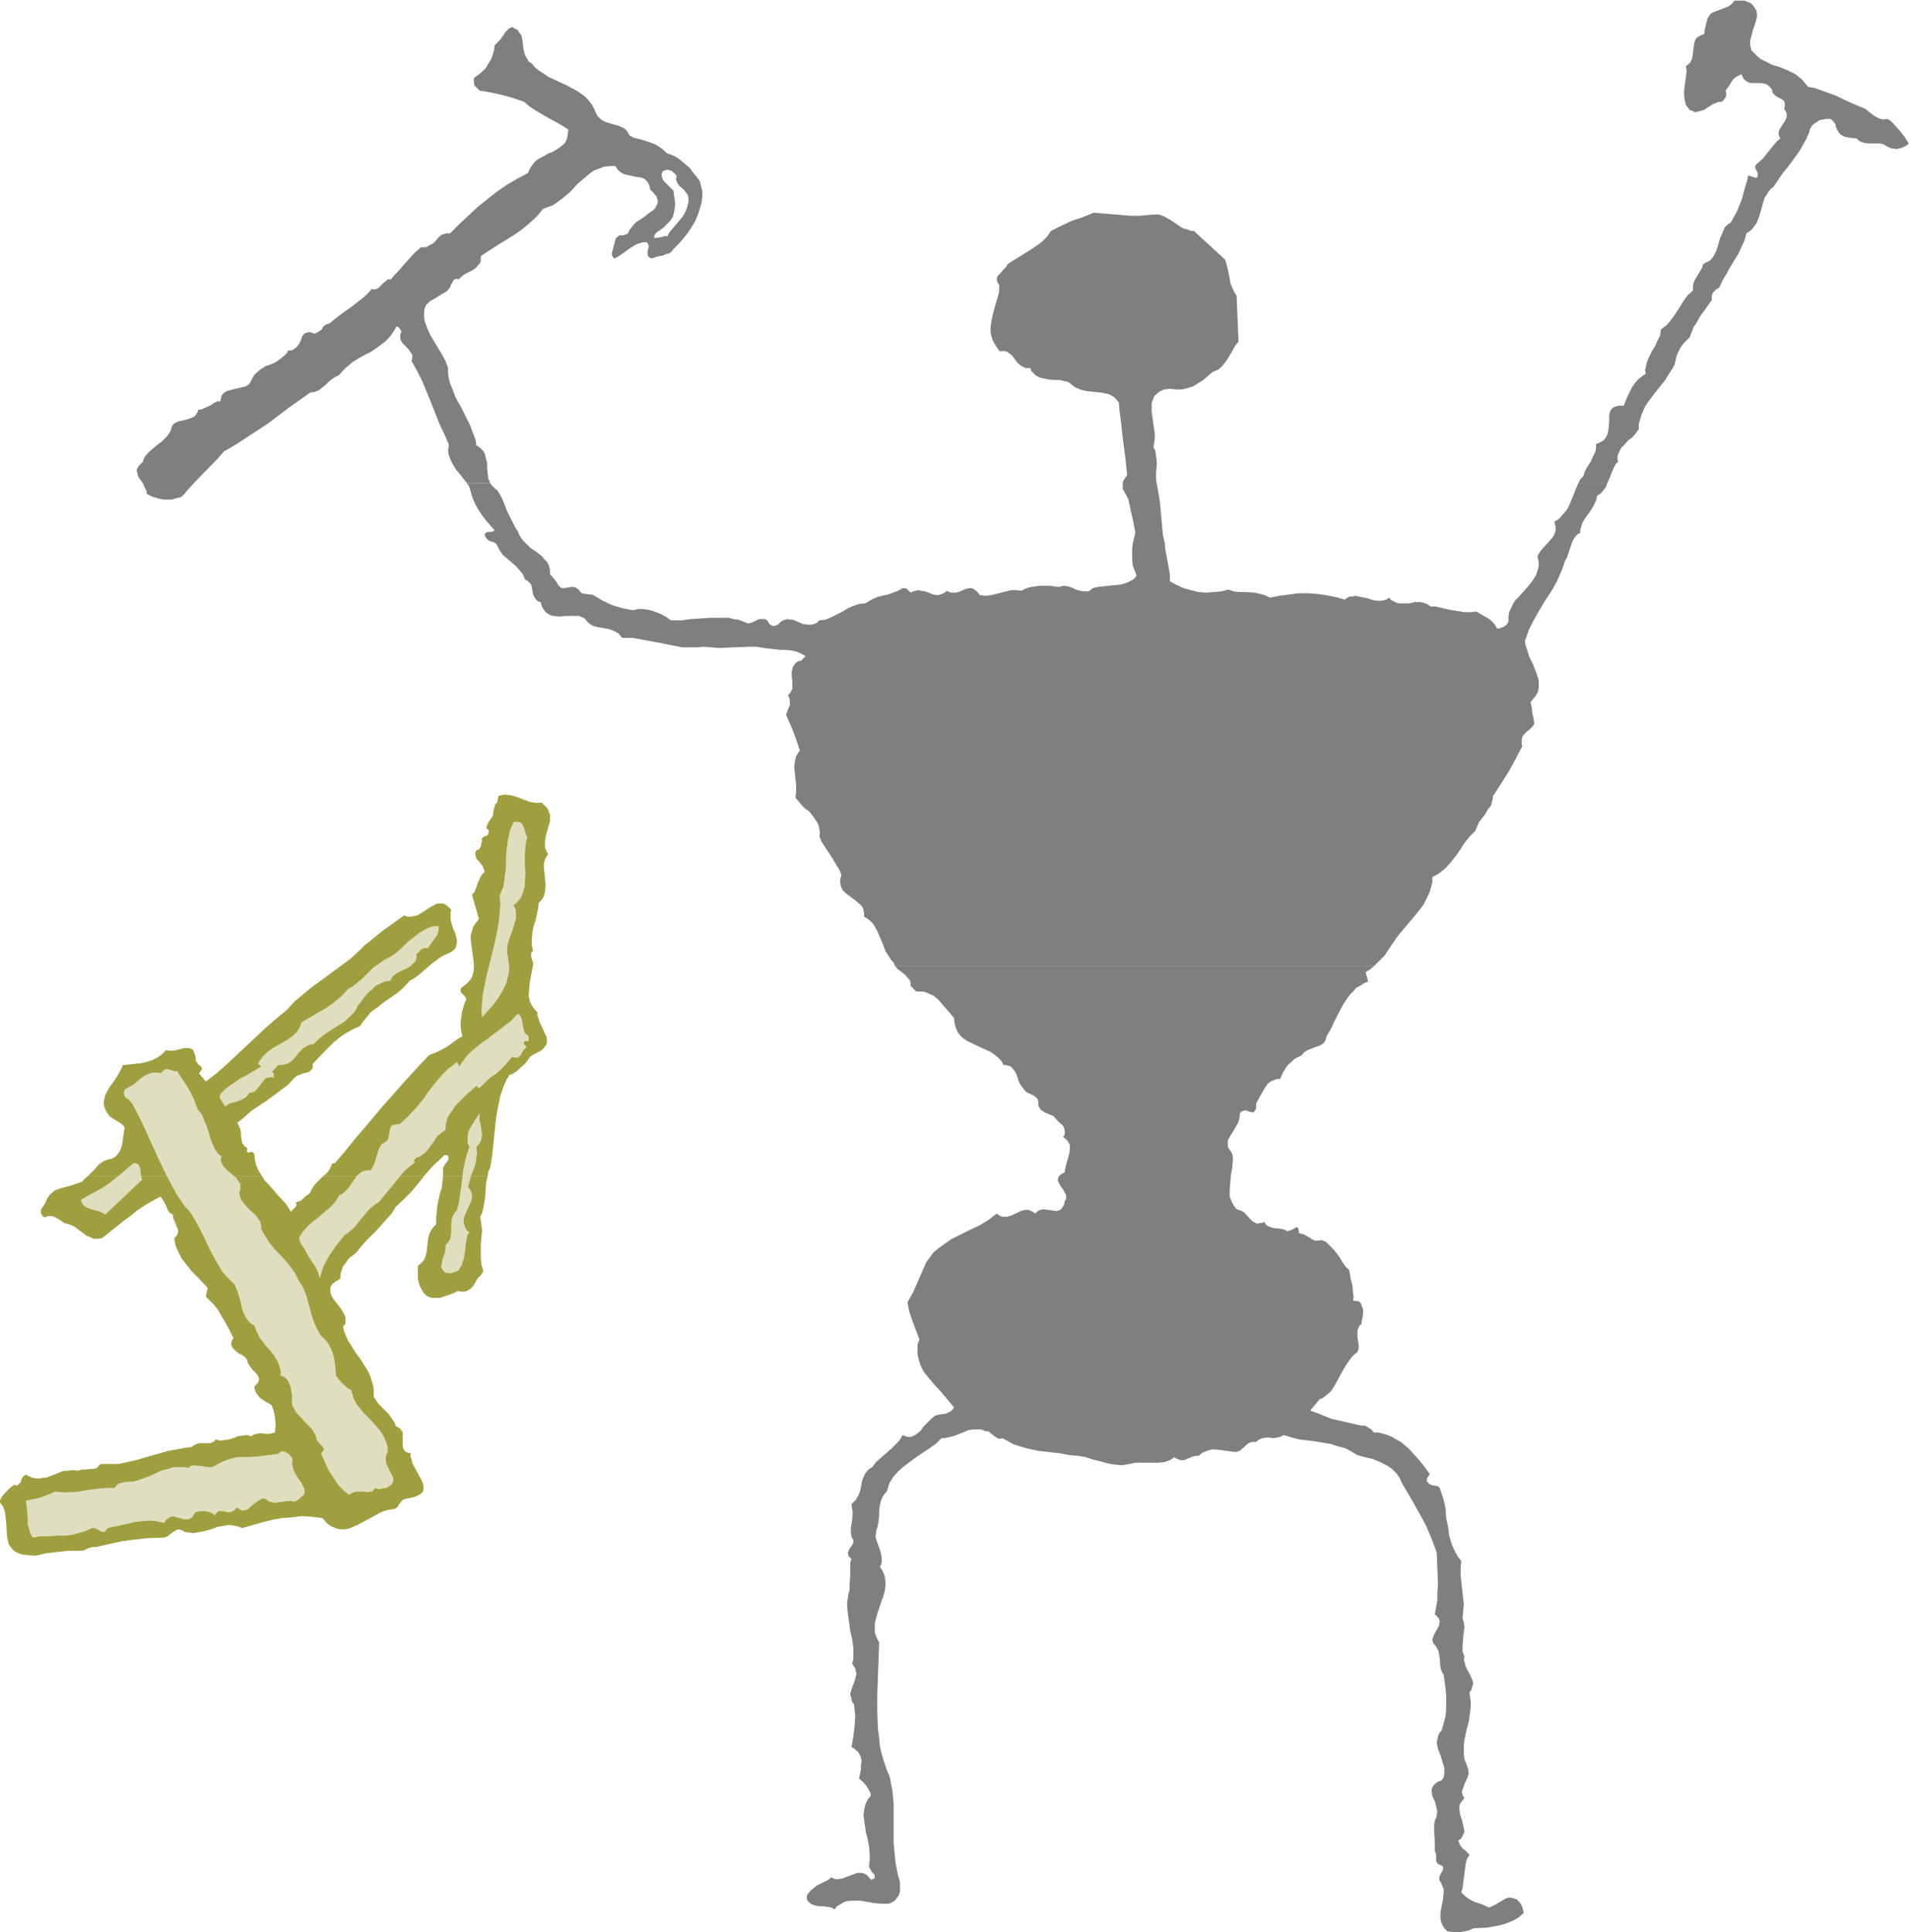 <svg xmlns="http://www.w3.org/2000/svg" fill-rule="evenodd" height="496.158" preserveAspectRatio="none" stroke-linecap="round" viewBox="0 0 3035 3071" width="490.455"><style>.brush1{fill:#9f9f3f}.pen1{stroke:none}.brush3{fill:#7f7f7f}</style><path class="pen1 brush1" d="m653 2310-5-1-3-1-2-2-2-3-1-3v-23l-2-3-2-3-3-2-4-2-2-6-5-7-4-6-6-6-11-11-4-6-3-5v-9l-1-8-2-7-2-7-3-7-4-7-8-13-9-12-8-13-4-6-3-7-3-7-2-8 4-5v-10l-2-5-3-5-3-5-8-10-3-4-3-5-2-5v-9l3-5 3-2 2-2 4-2 4-3v-7l2-6 2-6 4-5 4-6 4-4 6-4 4-4 7-9 8-9 17-17 16-18 8-9 6-10 13-12 11-11 11-13 10-13H514l-13 13-5 7-2 4-2 4-3 2-3 2-4 4-5 4-3 1-4 1 1 3v2l-1 2-2 2-3 3-3 3-4-7-5-7-13-14-12-14-7-7-5-8H140l-2 2-4 3-3 4-8 3-9 3-18 5-9 3-3 3-4 3-3 4-3 5-1 3-2 4-2 3-3 4-1 4v3l1 2 1 2 2 2 3 1 4-2h8l4 2 7 4 7 5 4 1 4 1 7 3 7 5 4 3 3 2 6 5 8 3 3 2h9l5-1 23-18 11-9 11-8 11-9 12-8 12-7 13-7 3 4 2 3 4 8 3 7 3 4 5 3v5l2 4 4 10 2 5v4l-2 5-2 2-2 2 1 6 1 6 5 11 5 10 8 10 7 9 9 9 17 18-3 14 7 7 7 7 6 8 5 9 10 17 9 18-2 3-1 3-1 3 1 3 1 2 1 2 4 4 5 4 6 3 5 4 3 4v3l2 3 3 5 4 5 5 5 3 4 1 3 1 3-1 2-1 3-3 3-3 3 1 5 2 5 3 4 3 4 9 6 9 5 2 4 2 6 2 10 1 12-1 12-4 1-4 1h-9l-6-1-5 1-5 1-5 3-3-1-4-1-7 1-7 1-7 3-7 2-7 1-7 1-4-1-3-1-2 2-2 2-5 2h-16l-5 1-4 2-2 1-2 2-9 1-10 2-18 3-17 5-18 5-17 5-18 4-9 2h-29l-4 4-3 3-5 1h-5l-10 1h-4l-5 2-6-1h-6l-5 1h-6l-10 4-18 7h-5l-5 1h-5l-6-1-5-2-6-3-3 2-3 3-1 3-1 4-2 2-2 2-2 1h-2l-2-1-7 5-7 7-6 7-2 4-2 4 3 4 3 4 3 9 1 9 1 9 1 19 2 10 1 4 3 4 4 5 4 3 5 2 5 2 10 1 11 1 17-4 17-2 19-2h22l3-1 6-3 7-2h6l13-3 13-3 14-3 14-2 27-3 27-1 3-1 4-2 3-3 3-2 3-2 3-2 4-1 4 1 6 3 6 1 7 1 6-1 11-2 11-3 11-4 12-2 6-1 7 1 6 1 8 3 31-9 16-4 16-3 16-1 15-2 17 1 16 2 4 4 3 4 7 5 7 3 7 2h7l7-1 7-3 7-3 28-15 7-4 7-3 7-2 7-1 4-1 3-2 4-6 5-6 3-1 4-1 5-1 4-1 4-1 6-3 2-1 4-4 1-4v-4l-1-5-2-5-12-22-3-6-1-5-2-6 1-4z"/><path class="pen1 brush1" d="m763 1935 3-7 2-8 3-17 1-18 1-8 2-8h-71l-1 10-1 9-3 9-2 9-2 10-1 10-1 10v10l-4 4-3 4-2 4-2 4-2 9-1 9-1 9-2 9-2 4-3 4-3 3-4 3v19l1 7 2 6 3 6 4 6 6 5 6 2h13l6-2 12-4 11-5 4 1h7l3-1 5-3 5-5 7-12 5-5 4-6-3-11-1-11v-21l2-22-1-10-2-11zm-46-489-5-5-4-3-4-2h-9l-4 2-9 5-9 6-10 6-5 1-5 1h-6l-5-2-18 13-18 13-17 14-9 7-8 8-14 13-16 12-30 22-15 11-15 12-14 12-13 14-16 13-16 14-31 29-32 30-16 14-17 13-11-13 2-2 1-2 2-2v-1l-1-3-2-2-3-2-2-3-2-3v-4l-1-5-2-5-1-3-3-2-3-1h-9l-15 4h-10l-3-1-7 7-7 5-8 4-9 3-9 2-10 1-19 2-2 5-2 4-5 9-6 9-6 8-5 9-2 4-1 5-1 4v5l1 5 2 5 3 5 3 4 4 3 5 3 8 5 4 3 3 4-4 28-2 6-3 6-5 6-3 2-4 2-6 1-5 2-5 3-4 3-8 9-9 9h276l-5-8-4-9-2-9-1-9-2-2-2-1h-2l-2 1h-2l-1-1-1-2 1-2v-2l-3-2-2-2-3-4-1-5-1-6v-5l-1-6-2-5-3-5 11-9 11-10 24-16 11-8 12-9 12-9 10-11 4-3 5-2 5-2 5-1 4-1 3-3 2-2 1-2v-6l17-18 17-17 10-8 9-6 11-6 11-5 4-6 4-5 9-11 11-8 10-8 22-15 10-9 9-10 7-4 7-5 14-12 8-7 7-5 8-6 9-4 6-3 4-3 3-3 1-5 1-3v-5l-2-9-4-9-3-10-1-5v-10l1-5z"/><path class="pen1 brush1" d="M861 1276h-9l-9-1-16-6-8-3-8-2-9-1-5 1-5 1-2 11-3 2-1 4-2 7-1 8-2 3-2 3-3 4-2 5-1 2v3l2 1 2 2-1 4v2l-2 2-2 1-4 1-2 3-1 1 1 2-1 4-1 5-1 2-1 2-2 2h-3l-1 3-1 2 1 5 1 4 4 4 6 8 2 5 1 4-4 4-3 5-4 9-3 9-2 5-4 4 11 39-5 6-4 6-2 7-2 7v7l1 7 2 16 2 15v7l-1 7-2 7-4 6-6 6-3 2-4 3-1 3v3l1 2 2 2 2 2 2 2 1 2 1 3-3 6-2 7-2 7-1 8-1 8v7l1 8 2 7-7 4-7 5-11 8-13 7-7 3-8 3-19 20-20 22-39 44-19 23-19 22-17 21-17 20h-4l-2 5-3 6-4 5-5 4h160l15-17 9-8 8-8h5l1 2 1 3-1 3-1 2-2 2-2 3-1 2-2 3v13h71l1-7 3-6 3-19 2-19 4-39 3-18 4-19 3-9 3-8 4-9 5-8h3l3-2 6-4 5-5 6-5 5-6 4-6 6-4 6-3 6-3 4-4 3-4 2-3v-8l-1-4-2-4-4-9-4-8-3-9-1-4v-4l-4-4-3-4-3-5-2-4-1-5-1-5 1-11 1-11 2-10 2-11 1-5v-5l-2-4-1-5v-5l1-2 2-1-1-5-1-5v-10l1-10 2-10 3-9 2-9 2-10 1-9 4-4 3-4 2-5 1-5 1-10-1-11-1-10-1-11 1-5 1-4 2-4 3-4-3-6-2-5v-11l2-10 3-11 3-10v-10l-2-5-2-5-4-4-5-5z"/><path class="pen1" d="m838 1331-2-4-1-4-3-9-2-4-3-3h-2l-3-1h-2l-4 1-3 7-3 7-3 14-2 15-1 14v15l-2 15-2 15-3 7-3 8 1 13-1 13-1 12-2 13-5 24-6 25-6 23-5 24-2 11-1 12-1 12 1 11 9-10 9-10 8-11 7-12 6-12 1-6 2-7 1-7v-7l-1-7-1-7-1-6v-10l1-5 3-10 4-10 3-10 3-10v-10l-1-5-3-6 6-5 5-6 3-6 2-7 2-6v-7l1-14-1-14v-14l1-15 1-7 2-7zm-218 190-10 5-8 6-9 6-8 8-8 8-8 7-9 7-8 5-8 9-8 7-9 7-10 7-19 11-19 11-2 6-3 6-4 5-4 4-10 7-21 12-10 7-4 4-4 4-4 5-3 6 5 4-16 10-9 5-8 4-16 11-8 6-6 6-2 3-1 3 1 3 1 2 4 6 3 5 5-4 5-2 5-1 11-4 4-2 5-4 3-5h3l3-1 3-1 2-2 4-5 7-9 4-5 3-1h3l3-1 4 1v-7l-1-1-2-1 10-11h5l5-1 4-1 4-2 6-5 5-6 5-6 6-6 4-2 3-2 5-2h4l9-9 9-7 20-13 10-6 9-8 8-8 3-5 3-6 5-6 5-7 6-7 6-5 6-6 8-4 7-3 8-1 2-4 2-3 6-5 8-4 7-3 7-4 5-5 3-2 1-4 1-4v-5l4-3 3-4 3-1 2-1h6l2-3 5-7 3-4 5-7 1-4 1-3v-7h-6l-5 1-5 2-5 2-10 6-9 7-10 8-9 9-9 8-9 6zm220 134v-8l-2-2-2-1-3-4-2-10-2-10-2-5-4-4-5 5-5 6-12 9-26 20-14 10-12 10-6 6-5 6-4 6-4 6-4-7-6 5-7 5-11 11-11 13-10 13-10 14-11 13-12 13-13 12h-5l-3 1h-3l-2 2-1 1-1 3-1 4-1 6-1 5-1 3-2 2-3 2-4 2-4 6-2 5-6 20-2 5-4 6h-4l-5 1-4 1-3 2-6 5-5 7-4 6-5 7-6 6-4 3-4 2-6 10-8 9-9 7-9 8-9 7-9 8-8 9-3 5-3 5 3 9 5 7 9 16 10 15 4 9 2 8 3-10 3-9 4-8 5-9 11-16 13-16 8-6 8-7 12-15 6-7 6-7 7-6 4-3 4-2 13-16 14-17 7-9 7-8 8-7 9-7-3-2 5-5 4-1 3-2 7-5 5-6 5-7 9-13 6-5 7-5v-5l1-6 1-5 2-5 6-9 6-9 8-8 8-8 17-15 4 4 18-17 4-3 5-3 9-8 9-10 8-9 3 1h6l2-2 3-2 3-7 3-3 3-3-4-4-1-2 1-2 1-1h6zm-224 653v-8l-2-7-3-7-3-6-4-6-5-6-10-11-11-11-9-11-4-6-3-6-2-7-2-7-3-1-3-2-7-6-6-7-5-6-1-14-2-14-2-8-3-7-3-6-4-6-5-5-5-5-3-6-3-5-5-12-4-13-7-26-5-13-3-5-4-6-3-6-3-6-7-10-8-10-18-19-8-10-7-11-3-5-3-6v-5l-1-3-1-4-2-3-5-7-7-6-6-6-6-7-3-4-2-4-1-4-1-4 2-5v-9l-2-3-5-7-7-6-7-6-6-6-2-4-2-4v-4l1-4-5-4-3-4-3-4-2-5-4-9-6-21-4-9-4-10-3-4-4-5-3-8-3-8-8-16-9-14-10-15-3 1-3-1-3-1-3-1-4-1-3 1-3 2-1 1-2 3-4-1h-10l-3 1-8 3-6 4-13 11-7 4-7 4-1 4v3l1 3 2 3 6 4 2 3 2 2 11 21 10 21 19 42 10 21 10 20 11 20 13 19 6 6 5 7 8 14 8 15 7 15 8 16 8 15 9 15 5 6 7 7 4 4 4 4 2 5 2 5 3 9 3 11 2 10 4 9 3 5 3 4 4 4 5 3 2 5 2 5 5 10 7 9 4 5 4 4 7 9 6 10 2 5 2 6 1 6v6l4 1 3 2 4 4 3 6 2 6 2 13v12l1 4 2 4 5 8 6 6 6 7 6 6 6 6 4 7 2 4 1 5 2 3 2 3 5 5 2 3 1 2-2 3-1 1-2 2 8 18 4 9 6 9 5 8 6 8 7 7 8 7 4-2 4-2 4-1h11l8 1 3-1h3l3-3 2-3 2 1 3 1h3l3-1 7-1 5-3 3-2 2-3 1-3v-4l-1-3-2-4-4-8-4-8-1-5v-5l1-4 2-5zm141-485 3-3 2-3 2-3 1-4 1-7-1-7-1-8-2-7v-10l1-3-8 12-8 13-3 7-1 7v8l1 4 2 4-4 11-3 12-3 13-3 26-2 14-2 13-3 12-3 3-2 3-2 4-1 3-1 7v15l-1 7-1 4-2 3-2 3-3 3v6l-1 6-4 11-1 6-1 5 1 3 1 2 2 3 3 2 7 1 5-1 5-2 4-2 2-4 3-4 1-5 2-5 2-12 1-11 2-11 1-4 3-4-5-4-2-5-2-5v-9l2-5 8-18 2-4 1-5v-4l-1-5-2-4-3-4 2-9 2-8 6-15 2-7 1-8 1-8-1-9zm-545 26-20 17-20 16-11 7-11 6-11 6-10 6v3l2 3 1 2 2 2 5 3 6 2 6 2 6 1 6 3 5 3v-1l58-55-1-3-1-4-1-9-1-4-2-4-3-2h-5zm253 472-1-4-3-3-2-3-4-2-3-2h-4l-3 1-3 3-16 2-16 2-15 1h-18l-8 2-10 3-9 4-9 5-5 2h-6l-11-2h-5l-5-1-6 1-2 2-2 1-6-1h-17l-10 3-11 3-10 5-10 4-10 4-10 3-4 1h-5l-9 1-4 1-4 1-4 3-3 4h-12l-12 1-23 3-11 2-12 1h-12l-13-1-11 5-11 4-12 3-12 2 2 15 1 15v8l2 7 2 7 4 7 13-2h12l12-1h12l12-1 11-3 11-3 11-5h4l3 1 7 4 3 1h4l1-2 2-2 1-2 23-5 22-5 11-1 11-1 11 1 12 3 2-4 3-3 3-2 3-1 3-1 3 1 14 4h7l3-1 3-2 2-3 3-5 8-2h8l4 1 4 1 4 2 3 3 2-3 2-2 2-2h7l4 1 5 1 5-1 2-1 2-1 2-2 2-3 3 2 3 2 3 1h3l3-1 3-1 5-5 5-4 6-4 5-3 3-1h3l3 2 2 2 6 2 6 1 5-1 13-2h6l6 1 7-4 4-4 4-3 1-4v-4l-1-3-2-4-2-4-6-8-5-9-2-5-1-4-1-5 1-5z" style="fill:#dfdfbf"/><path class="pen1 brush3" d="m2410 3019-3-1-3-1-6-1-6 2-5 3-10 6-6 3-5 2-11-5-12-4-6-3-5-3-5-4-5-5 2-7 1-8 2-15 1-8 1-8 2-7 4-7-5-5-2-2-3-2-5-6-1-3-2-4 5-4 2-4 2-4 1-4-1-4-1-5-2-8-3-9-1-9v-4l1-4 3-4 4-5-2-3-1-2-1-6 2-5 2-6 5-11 2-7-1-3v-3l-3-8-3-8-1-7v-16l1-7 3-15 4-15 2-15 1-8v-8l-1-7-1-8 3-4 1-4 1-3 1-4-2-6-3-7-4-7-3-6-2-8-1-3 1-5-3-8v-8l1-15 1-8 1-8-1-7-2-7 1-11 1-11-5-45v-12l1-12-5-6-4-7-3-6-3-7-4-13-2-15-3-14-1-15-3-14-5-15-1-3-2-3-3-1-6-1-3-1-3-1-2-3-2-1v-2l1-4 2-3 2-3-8-11-8-10-9-10-9-10-12-10-7-4-7-4-7-3-7-2-7-2h-8l-4-5-5-3-5-3h-6l-48-11-17-7-16-6 15-18 5-2 5-4 5-4 4-4 6-10 6-11 6-11 6-10 8-11 4-4 5-4 1-3 1-3v-5l-2-12v-11l2-5 1-3 3-2 1-6 1-5 1-7v-6l-2-5-2-5-2-2-3-1h-3l-4-1 1-6-1-6-1-12-3-11-1-7-1-6-6-6-5-7-4-7-5-7-5-6-6-6-6-6-7-3-5 1h-5l-5-2-4-3-4-2-5-3-4-1-4-1v-4l-1-2v-2l-1-1h-3l-3 2-4 2-3 1-4 1-1-1-2-1-3-1-5-1-10-1-4-1-5-2-4-3-2-4-4 2h-4l-3 1-3-1-5-3-4-4-9-10-6-3-3-1-3-1-4-5-3-5-2-5-2-5v-11l1-12 1-12 2-11 1-11v-6l-1-5-3-5-3-4-1-4v-8l2-4 4-7 5-8 4-7 2-4 1-4 1-5v-4l2-3 3-1 2-1h3l5 2 6 1 2-1 1-2 2-3v-8l7-13 7-12 4-6 5-4 7-3 4-1h4l5-11 4-6 4-6 5-4 5-5 6-3 6-3 2-3 2-2 5-3 13-5 6-2 5-3 2-2 2-3 1-3 1-4 7-12 6-13 13-25 8-12 4-5 5-5 4-5 6-3 6-4 7-3-4-15 7-4 7-6h-762l4 5 4 3 9 7 3 4 3 3 2 5v5l9 9h10l5 1 4 2 9 4 7 6 6 7 7 8 6 7 6 7 1 9 2 7 3 7 4 5 4 4 6 4 12 6 13 6 13 6 6 4 6 5 5 5 4 7h4l4 1 3 1 2 2 4 5 3 5 2 6 2 6 3 6 4 5 3 4 4 3 9 4 4 3 3 3 1 4v6l2 4 2 3 3 2 3 2 7 3 7 3 7 8 8 7 2 4 1 5v4l-1 3-2 2 4 3 3 3 2 3 2 4v6l-1 8-2 7-1 4-1 3-2 8-1 7-5 3-3 2-2 3-1 3v3l1 2 3 6 4 5 3 6 2 3v7l-2 3-1 5-2 4-2 3-2 2-3 1-3 1-7-1-7-1-8-1-3 1-3 1-3 2-3 3-4-3-4-2-4-1h-4l-7 2-15 7-7 2h-8l-4-2-4-3-7 5-6 5-15 9-15 7-30 15-14 10-7 5-7 6-5 7-6 8-7 16-7 16-7 16-9 16 3 15 5 15 11 29-3 8v16l2 8 2 7 3 7 4 7 5 6 10 12 11 12 11 13 10 12-2 3-3 3-4 2-4 2-8 1-9 2-6 5-6 6-6 6-5 7-6 5-3 2-4 2-3 1h-4l-4-1-5-2-3 6-4 5-10 10-9 8-16 14-6 8-5 3-3 3-3 4-2 4-3 7-3 16-3 8-2 3-2 4-4 4-3 3 1 7 1 6-1 12-2 13v6l1 7 1 3 2 2v5l-2 4-3 4-2 4-2 4 1 2v3l2 2 3 3-2 6v21l-1 15v8l-2 6-1 8-1 6 1 15 2 14 2 15 3 13 2 14v19l-2 6 3 5 2 3 1 5 1 3-2 9-3 8-3 8-2 8 1 4 1 4 1 4 3 4 1 9 1 9-1 16-2 17-3 17 4 2 3 3 3 2 2 3 3 6 1 6-1 7v7l-3 14 7 6 5 6 4 7 2 4 1 4-5 6-3 6-2 6-1 7-1 6 1 7 2 14 1 7 2 7 3 15 1 14v8l-1 7v4l2 3 2 4 3 3 2 3v4l-1 1-3 1-2 1-4-5-3-3-4-2-4-1h-7l-8 3-8 3-8 3-9 1-4-1-4-2-5 4-6 3-12 6-5 4-5 4-4 5-2 3v4l1 4 2 2 2 2 3 2 6 2 6 1h6l7 1 6 1 5 3 4-5 5-3 5-3 5-2 10-1h11l12 2 11 2 12 1h11l5-2 5-3 3-4 3-4 2-6v-16l-3-10-4-20-1-10-2-21v-63l-2-21-2-10-2-11-5-12-4-12-4-13-3-13-1-13-2-14-1-27v-28l1-27 1-28 1-27-4-8-3-8v-15l2-7 2-8 5-15 5-14 2-8 1-7v-7l-1-8-3-8-5-8 2-3 1-4v-7l-1-6-2-7-5-14-2-7 1-4v-4l3-9 1-8 1-8v-8l1-8 2-8 3-7 3-4 3-3 2-6 2-7 3-5 3-5 8-9 9-8 20-15 21-14 10-7 5-5 4-4h4l5-1 9-2 8-3 8-3 9-4 9-1h9l5 1 4 2h4l3 2 6 5 3 2 3 2 3 1 5-1 9 5 9 5 10 3 10 3 18 4 35 4 16 3 13 1 12 2 12 4 12 3 11 3 11 2 12 1 6-1 6-1 9-2h37l9-1 9-3 3-2 4-3 2 2 3 1 5 2h5l5-2 5-2 5-2 5-1h4l3-3 3-2 7-3 7-2h8l15 2 8 1 7 1 4-1 3-1 5-4 4-4 5-4 2-1 3-1h7l2-2 3-2 5-2 6-1h5l6 1 6-1 5-1 6-3 13 4 12 3 24 3 25 4 12 4 12 3 9 5 10 6 11 3 13 3 12 5 12 6 7 5 7 7 5 7 4 9 16 27 15 27 7 13 6 14 6 15 5 14 1 25 1 26-1 12v12l-2 12-2 11 3 3 3 3 1 3 1 3-1 2v3l-3 6-3 5-3 6-1 3-1 3 1 4 1 3 3 3 2 3 3 6 1 6 1 7 1 13 2 6 3 5 3 22 1 11v22l-1 11-3 11-3 11-4 5-2 5-1 5-1 5 1 5 1 5 4 10 3 10 3 10v10l-1 5-3 5-6 2-4 3-3 3-2 3-1 3v4l1 7 4 8 2 8 2 8-1 4v4l-3 7-1 6v14l1 14v14l1 3 1 2v10l1 3 1 2 3 2 3 1 3 2v4l-1 3-4 7-1 4v3l3 5 2 5 2 5v5l-1 11-4 20v11l1 5 2 5 3 5 5 5 10 1h11l11-2 5-2 5-2 21-1 11-2 11-2 9-3 10-4 9-5 8-7-1-6-2-6-3-5-5-5zM1965 470l-4-6-3-7-3-7-1-7-3-15-4-15-50-46h-5l-4-2-8-2-8-5-7-5-8-5-7-4-8-3h-9l-11 1-12 1h-12l-13-1-24-2-12-1-11-1-17 7-18 6-17 8-16 8-6 9-8 8-8 6-9 6-19 12-10 6-9 6-2 4-4 4-7 8-3 3-1 5v2l1 2 1 3 2 2-1 14-4 13-4 14-3 13-2 13v7l1 6 2 7 3 6 4 6 4 6h8l4 1 3 2 5 4 9 12 6 5 3 1 3 2h8l2 5 3 3 3 3 3 2 4 2 4 1 9 2 10 1h9l8 2 5 1 3 2 5 4 4 3 5 2 5 2 10 2 11 1 10 1 10 2 5 2 5 3 4 4 4 5 1 14 2 14 3 28 4 30 3 29-2 3-2 3-2 3-1 4h54l-1-7v-8l1-14v-7l-1-7-1-8-3-6 1-7 1-7v-7l-1-7-4-29v-13l2-6 2-5 4-4 5-4 7-3 9-1 10 1h9l9-2 9-3 8-5 8-5 15-13 8-3 6-5 5-6 5-7 4-7 2-3 2-4 4-7 5-6-3-73zm1034-281-6 1-5-1-5-2-5-3-9-7-5-4-5-2-21-9-21-10-22-8-11-4-11-2-5-6-5-6-5-4-5-4-12-6-12-5-13-4-12-6-6-3-5-4-5-5-5-5-1-4-1-4v-8l2-7 2-8 5-15 2-8-1-9-3-5-3-4-3-3-5-2-5-2h-16l-4 5-5 4-5 2-5 2-11 4-5 2-4 3-4 7-2 8-2 8-1 8-5 2-4 2-3 2-2 3-1 3-1 4-1 7-1 7-1 8-1 3-2 4-3 3-4 3 1 8-1 8-2 15-1 8v7l1 8 2 8 3 4 3 4 4 1 3 2h4l3-1 8-2 14-9 7-3 3-1h3l3-1 2-2 1-2 2-2 1-5-1-6 5-7 5-8 3-4 4-3 4-2 4-2 2 4 2 4 3 2 2 2 3 1 3 1h14l8 1 3 1 3 2 3 3 3 4v2l1 3 3 3 4 3 4 2 4 2 3 3 1 3v5l-1 4 2 3 2 4v6l-2 5-7 11-3 5-1 6 1 3 2 4-6 5-5 6-8 10-8 10-5 5-6 5-2 3v3l1 2 3 6v5l-2 3-13-4-2 9-3 9-5 19-4 10-4 10-5 9-5 9-5 3-4 4-2 4-2 5-4 9-3 11-3 9-2 4-2 4-3 4-4 4-5 2-5 3-1 5-3 5-6 10-3 5-2 5-1 6v6l-8 7-6 8-10 16-6 9-5 7-7 8-4 3-5 4-1 9-4 8-4 9-5 8-4 8-4 9-2 9-1 5 1 5-7 5-6 5-5 6-4 6-7 14-6 15h-8l-5 1-4 2-3 3-2 4-1 5v10l-1 11-1 5-1 5-3 5-3 4-5 3-7 3v8l-2 6-3 6-3 7-7 11-3 6-2 7-5 5-3 6h46l4-9 3-8 4-9 2-4 4-4-1-4v-4l1-4 2-4 3-6 6-6 5-6 7-5 5-6 5-7v-8l2-7 2-7 3-7 3-7 4-6 9-12 19-24 8-13 4-6 3-6 3-13 2-5 3-6 3-5 4-5 4-4 5-5 3-8 3-8 5-7 4-8 10-14 10-14v-7l1-3 1-2 5-5 5-3 5-11 6-10 6-11 6-10 7-11 5-11 5-11 3-11 6-4 4-4 3-4 3-4 4-10 3-10 3-11 3-10 3-4 3-5 3-4 5-4 15-22 9-11 8-11 8-11 6-10 6-11 5-11 1-5 3-5 3-3 5-3 4-3 6-1 5-1h6l3 2 3 3 2 3 1 2v2l2 5 3 5 3 3 5 3 4 1 5 1 11 1 3 3 3 2 6 2 6 1h20l6 2 3 2 4 2 4 2h4l4 1 5-1 4-1 4-2 4-2 3-3-7-11-8-10-9-10-5-5-5-3zm-491 579-4 9-3 8-7 17-4 8-6 7-6 7-4 3-4 2 1 5 1 4v4l-1 4-1 3-2 4-5 6-11 12-5 6-4 7 2 9v7l-2 7-2 7-4 6-4 6-10 12-10 11-5 5-4 6-3 7-3 6-1 7v8l-3 5-4 3-5 2-3 1h-3l-3-5-3-4-4-4-4-3-9-5-10-6-10 1h-9l-19-3-10-2-8-2-9-2h-8l-4-3-4-2-4-1-4-1h-9l-8 2h-17l-4-1-4-2-4-2-4-4-4 3-4 1-4 1h-5l-8-1-9-3-10-2-9-2-4 1h-5l-4 2-4 3-15-4-15-3-14-2-15-1h-15l-15 2-15 2-15 3-8-4-8-2-8-2-17-1h-8l-9-1-8-3-11 3-12 1-12 1-13-1-12-3-11-3-11-5-11-6v-8l-1-9-3-16-3-16-1-7v-4l-1-4-2-9-1-10-2-22-2-22-2-12-2-11-1-6h-54v9l5 9 4 8 2 9 2 10 4 17 3 17-2 8-2 9-1 8v18l1 9 3 8 3 8-3 4-4 3-8 4-9 3-10 1-9 1-10 1-9 1-8 2-3 3-4 2h-7l-6-1-7-2-3-2-3-1-6-2-7-1-4 1-3 1-16-2h-15l-7 1-7 1-7 2-8 4-8-1h-8l-8 2-8 2-16 4-9 1-9-1-3-4-3-3-3-2-3-2h-6l-7 2-6 3-7 2h-7l-4-1-3-2-4 3-4 2-3 1-4 1-7-1-13-5-7-1-4-1-4 1-4 1-4 2-3-3-3-3-3-1h-4l-7 4-8 3-8 3-9 2-8 2-7 3-7 4-5 3-10 1-9 3-9 4-8 5-18 9-9 4-10 1-4 4-5 2-4 1h-4l-9-1-16-7h-5l-3-1-4 1-4 1-4 3-4 4-3 1-2 1h-3l-2-1-2-1-2-2-3-5-4-2h-8l-3 1-8 4-3 1-4 1-8-3-8-3-8-1-7-2h-30l-14 1-16 1-15 2h-17l-7-5-7-4-7-3-8-3-8-2-8-1h-7l-8 2-16-3-17-5-15-7-15-9-3-1h-3l-6-1h-3l-3-1-2-1-2-3-3-3-3-2-4-1h-3l-6 1-8 1-3-1-3-3-4-6-2-3-5-6-3-3v-6l-1-5-2-6-3-4-4-4-3-4-9-7-9-6-8-8-4-4-3-4-3-5-2-5-5-8-4-8-8-16-7-18-4-8-5-8-3-2-6-6-2-3h-37l1 2 2 2 3 10 3 10 4 9 5 9 6 9 6 8 7 8 7 8-2 1-1 1-10 1-1 1-2 2 1 4 2 3 2 2 3 2 7 2 3 2 2 3 2 4 2 4 5 7 7 6 7 6 7 6 6 7 5 6 2 5 2 4 3 1 2 2 2 2 2 2 1 5 1 5 1 6 2 4 2 3 4 4 4 1 2 7 3 5 3 4 4 3 4 2 4 1 10 1 10-1h21l5 2 4 2 3 4 3 3 4 3 4 2 8 2 17 3 8 3 3 2 4 2 3 4 3 3h17l16 3 16 3 16 3 15 3 16 3h24l8-1 13 1 12 1 24-1 24-1h12l12 2 8 1 9 1 9 1h9l9 1 8 2 7 3 7 4-6 6v1l-6 1-4 3-2 3-2 3-1 4-1 3v8l1 8v12l-2 4-2 3-3 3 2 4 1 4v8l-3 7-3 8 6 14 6 14 5 14 5 15-3 4-3 5-1 4-1 5-1 9 1 9 2 19v10l-1 10 5 6 5 6 5 5 7 5 7 9 6 9 2 5 1 5 1 5-1 6 3 8 5 8 10 15 9 15 5 8 3 8-2 7v5l1 5 2 5 2 3 4 4 7 5 8 6 8 7 3 3 2 5 1 5v6l5 3 4 3 4 4 3 4 5 9 9 21 4 11 6 9 3 5 4 4 2 5h762l8-8 8-8 6-9 6-9 9-13 10-12 11-13 10-12 10-13 7-14 3-7 2-7 2-8v-8l6-3 5-3 10-8 8-9 8-10 7-10 7-11 8-10 9-9 3-7 3-7 10-13 4-7 5-6 2-7 1-4v-4l13-20 12-19 11-20 11-21-1-3v-7l1-5 3-4 4-4 4-3 5-5 3-4-1-8-2-9-1-9-2-9 5-6 4-5 3-6 1-6v-12l-2-6-2-6-5-13-6-12-4-13-2-6-1-6 3-8 3-9 8-16 9-16 9-15 10-15 9-16 7-16 3-8 3-9 3-5 2-6 2-6 2-6 2-6 3-6 4-5 2-2 4-2v-4l1-4 2-7 4-7 5-7 5-7 4-7 4-8 2-8 6-4 4-5 4-5 2-6h-46z"/><path class="pen1 brush3" d="m1112 288-5-7-6-7-5-7-7-6-7-6-7-5-8-4-7-2-6-6-7-5-7-4-8-3-16-5-9-2-7-4-2-4-2-3-3-3-3-2-7-3-7-2-7-2-7-2-7-4-3-3-3-3-4-9-4-8-6-8-6-6-7-5-6-4-15-8-15-7-15-7-7-5-8-5-6-5-6-7-4-2-2-4-2-3-2-4-2-8-1-8-1-8-2-8-3-3-2-4-4-2-5-3-5 2-3 3-3 3-3 5-6 8-4 4-4 4-1 8-2 7-3 8-4 6-4 7-6 6-6 5-7 5v7l1 5 4 4 4 4 18 3 18 4 18 5 17 6 8 7 9 6 17 10 18 10 9 5 9 6-1 8-1 6-2 5-3 4-5 4-4 3-10 6-6 2-5 3-11 6-5 4-4 5-4 6-3 7-17 9-17 10-16 11-15 12-15 12-15 14-14 13-15 15h-6l-7 2-5 4-4 5-5 5-6 3-3 2-3 1h-7l-7 6-6 6-12 13-11 13-6 6-6 7h-5l-3 3-4 3-7 7-3 2-4 1h-2l-2-1-7 8-8 7-18 14-17 12-9 7-8 7-4 1-4 2-3 3-2 4-3 2-3 2-4 2h-3l-5-2h-3l-3 1-3 1-2 2-2 3-2 6-3 6-4 5-3 2-2 2-4 1h-4l-2 4-3 3-7 6-7 5-8 4-9 3-8 5-7 6-3 3-3 5-2 4-2 4-3 3-3 2-8 2-9 2-8 2-4 1-4 2-3 2-3 4-1 4-1 5h-5l-4 2-8 5-9 4-4 2h-5l-1 4-2 3-2 3-3 2-5 2-6 2-13 3-6 3-2 2-2 3-1 4-2 5-3 4-3 4-6 6-8 6-7 6-7 6-6 7-2 4-1 4-3 3-2 2-3 4-2 4 1 4 1 5 2 4 6 8 4 9 2 4v4l8 4 6 2 7 2 6 1h13l7-2 8-2 1-1 1-1 2-2 2-2 3-4 3-3 8-9 32-33 7-7 2-3 3-3 2-2 1-2 1-1h1l17-10 17-11 35-23 33-25 34-24 7-1 7-3 5-4 5-4 5-5 5-4 6-4 6-3 5-6 5-5 12-10 13-8 14-7 12-8 12-9 5-5 5-6 4-6 4-7 3 1 2 2 2 3 1 3-2 3v7l1 3 3 5 9 9 4 6 2 2v7l-1 4 9 16 8 16 7 17 7 17 13 33 8 17 7 16v5l-1 4 1 8 3 8 4 8 5 8 6 7 11 14h37l-1-3-2-4-1-8-1-9v-8l-2-8-2-8-2-3-3-3-3-3-5-3-1-8-3-8-6-16-15-30-8-14-6-16-3-7-2-8-1-8v-8l-4-11-6-11-6-10-6-10-6-10-5-11-4-11-1-6v-11l1-4 1-3 2-3 5-5 7-4 13-8 7-4 5-6 2-5 3-5 1-2 2-1 3-1 3 1 5-5 6-4 6-3 6-3 5-4 4-5 2-2 1-4v-7l26-17 26-16 13-9 12-10 12-11 10-12 8-3 8-3 7-5 7-5 13-11 12-13 13-11 7-6 6-4 8-3 8-3 9-1h9l3 5 3 3 4 3 4 2 9 2 9 2 8 1 3 1 4 2 3 3 2 3 2 4 1 6 3 3 3 3 2 3 2 2 2 6v5l-2 4-2 4-4 4-5 3-10 8-11 7-4 4-4 5-3 4-2 5-2 1-3 1-3 1h-6l-2 2-3 2-1 3-1 3-1 5-1 3-2 8-1 3 1 4 3 4 6-3 6-4 11-8 11-7 5-2 7-2h6l1 2 1 1 1 4-1 3-1 5v4l1 4 2 1 3 2 9-3 5-1 5-1 4-2 5-1 4-3 3-4 8-8 8-9 7-9 6-9 6-10 4-10 3-9 3-11h-21l-2 8-3 8-4 7-5 6-5 6-6 7-5 6-4 7-3-1-3 1-4 1-5 1h-6l1-4 2-3 2-2 3-2 7-5 3-3 3-3 5-5 4-6 2-7 1-7 1-7-1-7-2-14-7-7-7-7-3-4-1-3-1-5 2-5 3-1 3-1h3l3 1 3 1 2 2 5 5v2l-1 3 1 4 2 4 3 4 4 3 3 3 3 4 3 4 1 5v6h21v-1l1-8v-8l-2-8-2-8z"/></svg>
